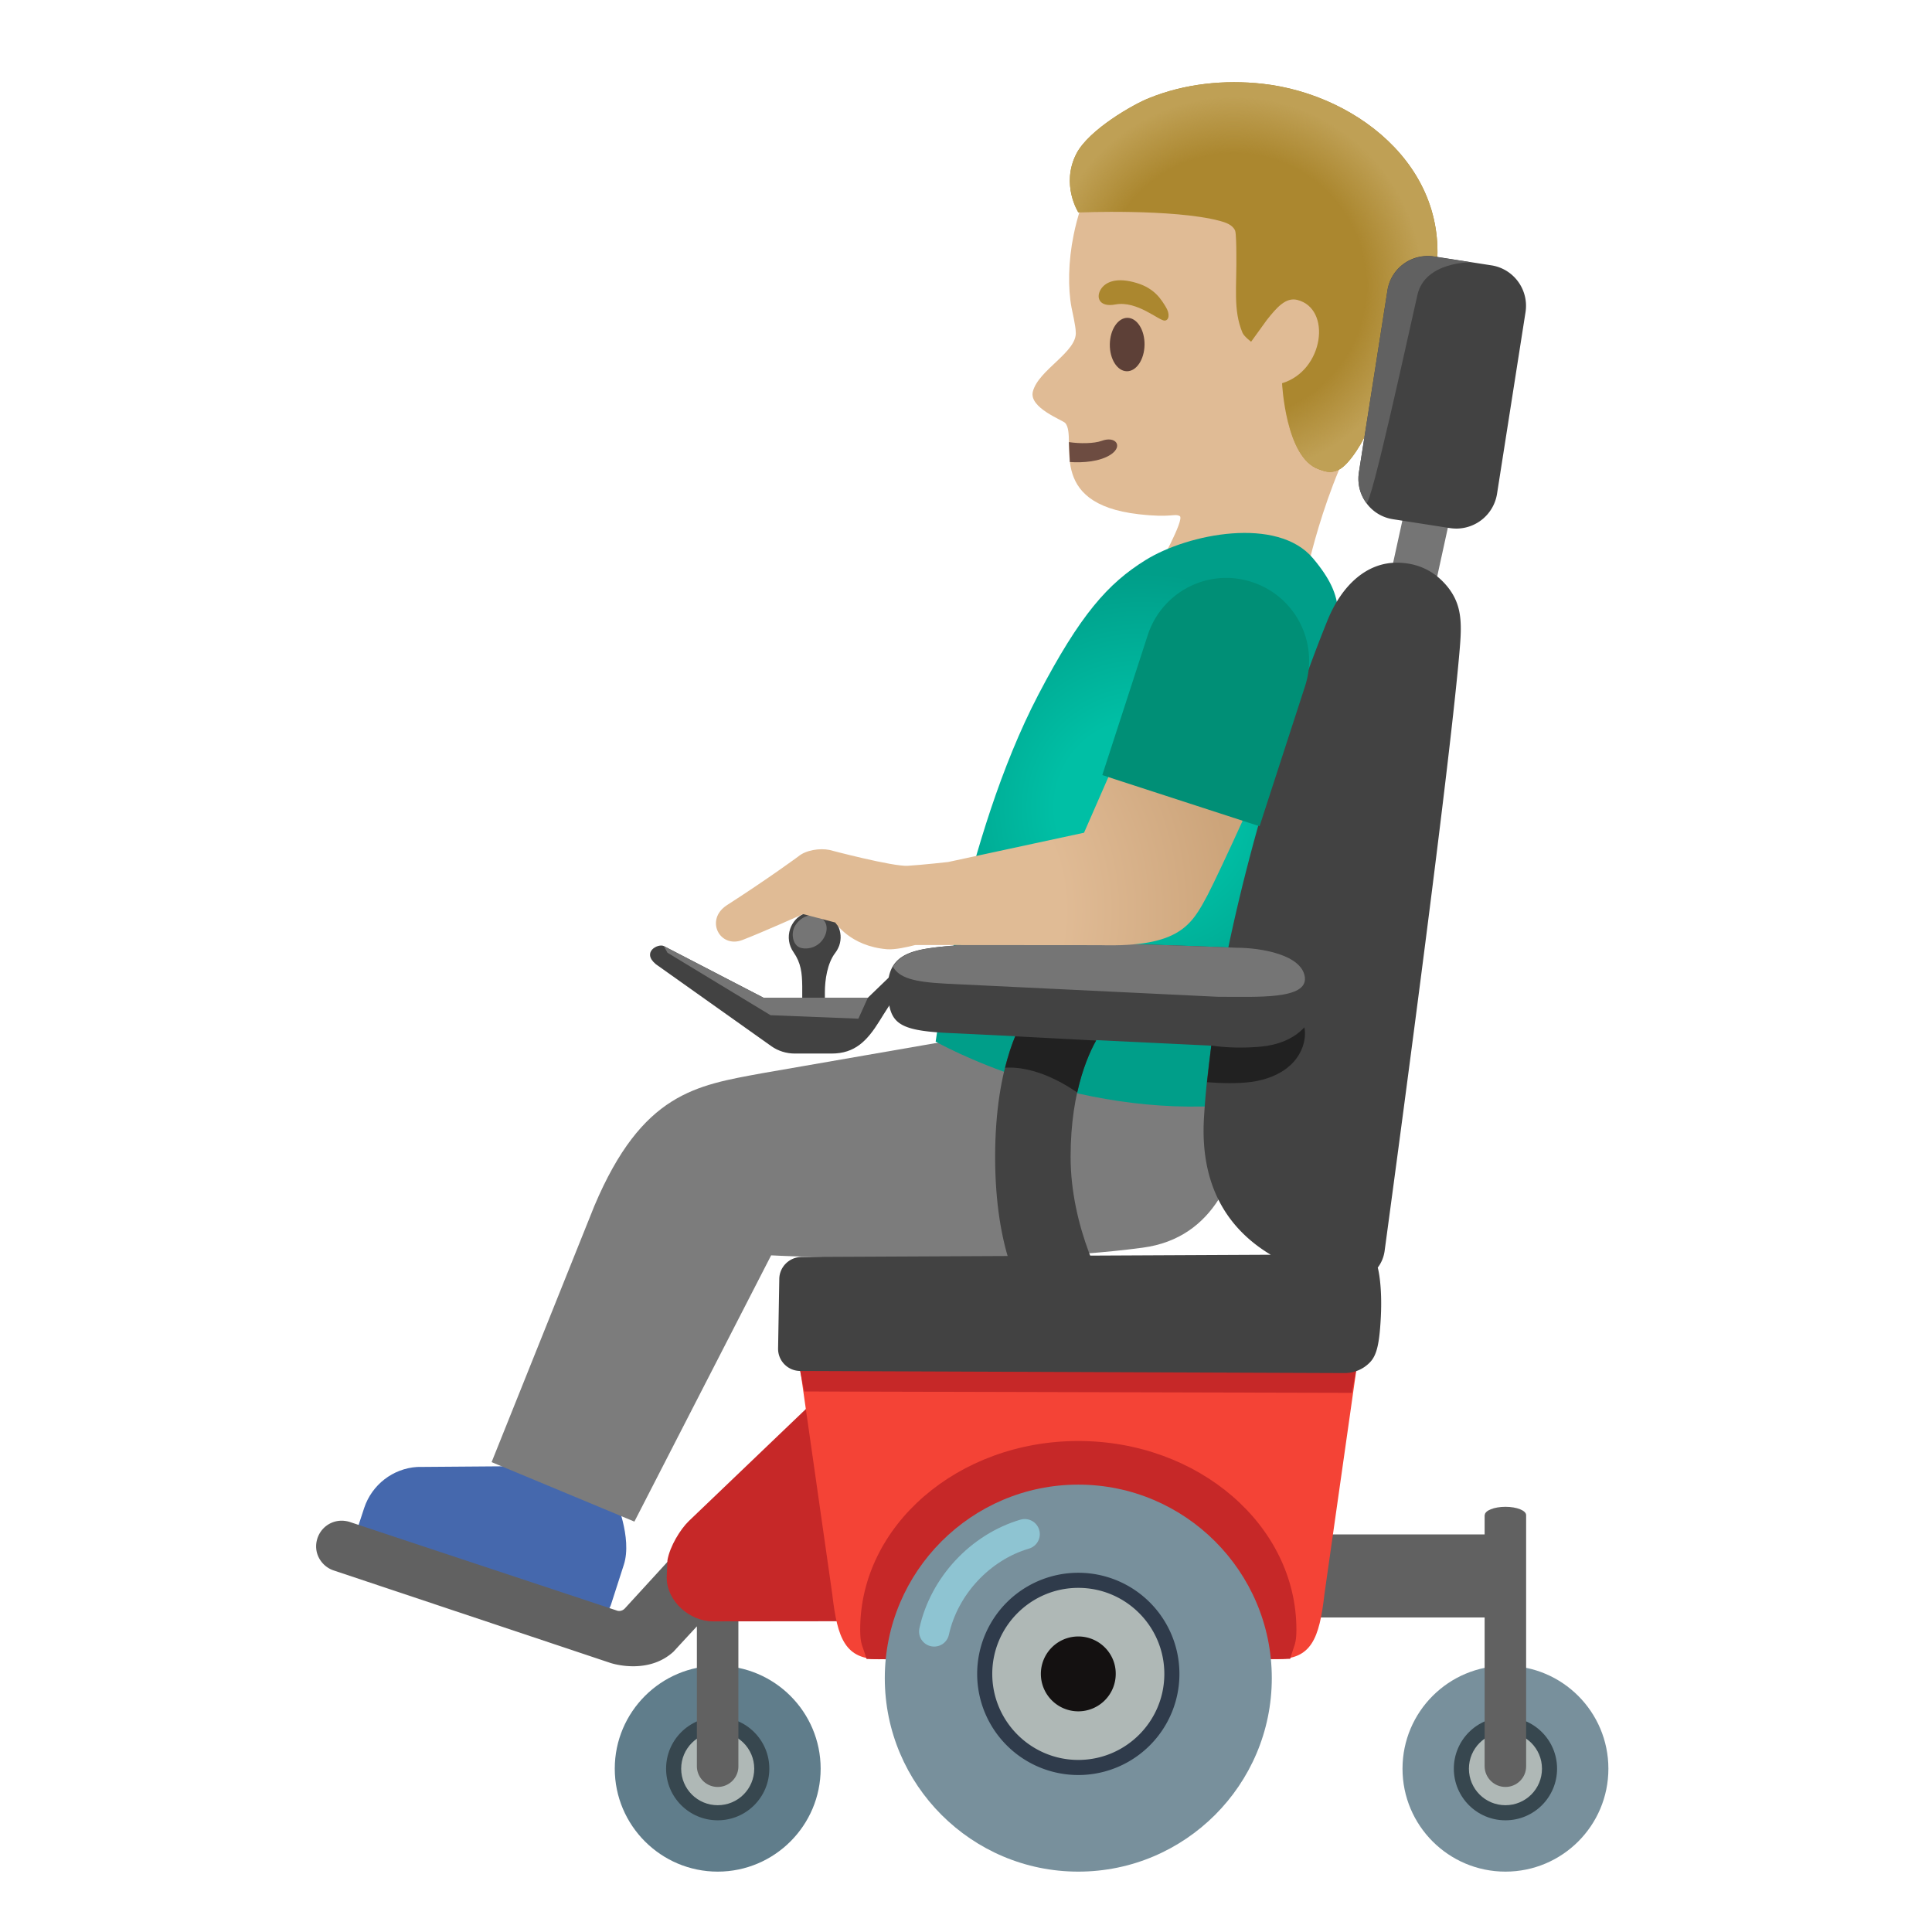 <?xml version="1.0" encoding="utf-8"?>
<svg width="800px" height="800px" viewBox="0 0 128 128" xmlns="http://www.w3.org/2000/svg" xmlns:xlink="http://www.w3.org/1999/xlink" aria-hidden="true" role="img" class="iconify iconify--noto" preserveAspectRatio="xMidYMid meet">
<path d="M93.39 13.48c-2.37-4.24-8-7.71-12.82-7.14c-5.4.64-8.46 4.37-9.44 9.23c-.36 1.76-.38 3.53-.14 4.8c.03.15.28 1.26.28 1.6c.14 1.33-2.47 2.52-2.84 3.97c-.28 1.08 1.98 1.89 2.15 2.09c.85 1.02-1.39 5.33 4.87 6.04c2.18.25 2.35-.07 2.71.12c.36.19-1.51 3.54-1.51 3.54h9.97s1.79-8.38 5.36-11.97c3.17-3.17 2.93-9.55 1.41-12.28z" fill="#e0bb95">
</path>
<path d="M70.82 29.29c.71.11 1.66.1 2.16-.08c.93-.35 1.45.34.62.9c-.72.48-1.86.56-2.72.5l-.06-1.32z" fill="#6d4c41">
</path>
<ellipse transform="rotate(-89.209 74.683 22.824)" cx="74.68" cy="22.82" rx="1.77" ry="1.15" fill="#5d4037">
</ellipse>
<path d="M73.91 20.17c-1.15.22-1.34-.55-.91-1.1c.32-.41 1.03-.71 2.31-.32c1.21.36 1.64 1.12 1.93 1.59s.21.89-.08.9c-.39 0-1.83-1.33-3.25-1.07z" fill="#ab872f">
</path>
<path d="M82.89 22.64l1.04-1.44c.65-.82 1.25-1.52 2.02-1.33c2.3.58 1.76 4.69-1.01 5.52c0 0 .23 4.95 2.44 5.7c.3.1.73.33 1.34.02c.71-.36 1.71-2.02 1.94-2.78c1.44-4.72 3.01-3.71 4.29-9.22c1.75-7.57-4.82-12.84-11.3-13.56c-2.52-.28-5.16-.01-7.52.95c-1.01.39-4 2.09-4.82 3.69c-1.04 2.04.13 3.88.13 3.88s6.29-.25 9.36.56c.41.11.86.26 1.03.65c.07.17.08 1.22.08 1.4c.04 2.37-.23 3.84.41 5.37c.11.25.57.59.57.59z" fill="#ab872f">
</path>
<radialGradient id="IconifyId17ecdb2904d178eab11881" cx="81.757" cy="18.935" r="12.525" gradientTransform="rotate(.665 82.726 18.106)" gradientUnits="userSpaceOnUse">
<stop offset=".699" stop-color="#bfa055" stop-opacity="0">
</stop>
<stop offset="1" stop-color="#bfa055">
</stop>
</radialGradient>
<path d="M82.89 22.64l1.04-1.44c.65-.82 1.25-1.52 2.02-1.33c2.3.58 1.76 4.69-1.01 5.52c0 0 .23 4.95 2.44 5.7c.3.1.73.33 1.34.02c.71-.36 1.71-2.02 1.94-2.78c1.44-4.72 3.01-3.71 4.29-9.22c1.75-7.57-4.82-12.84-11.3-13.56c-2.52-.28-5.16-.01-7.52.95c-1.01.39-4 2.09-4.82 3.69c-1.04 2.04.13 3.88.13 3.88s6.29-.25 9.36.56c.41.11.86.26 1.03.65c.07.17.08 1.22.08 1.4c.04 2.37-.23 3.84.41 5.37c.11.25.57.59.57.59z" fill="url(#IconifyId17ecdb2904d178eab11881)">
</path>
<path d="M39.05 107.04c.6.19 1.24-.14 1.43-.73l.85-2.64c.58-1.79-.58-4.42-.58-4.42l-6.57-2.11l-6.54.05c-1.61.1-3 1.18-3.51 2.71l-.39 1.19c-.17.52.12 1.08.64 1.25l14.67 4.7z" fill="#4568ad">
</path>
<path d="M82.26 65.54H63.79L62.61 69l-12.15 2.11c-4.32.8-7.91 1.28-11.08 8.78l-6.81 16.98l9.46 3.94l9.06-17.64s15.1.78 24.63-.51c9.5-1.28 6.54-17.12 6.54-17.12z" fill="#7c7c7c">
</path>
<radialGradient id="IconifyId17ecdb2904d178eab11882" cx="76.803" cy="77.791" r="15.522" gradientTransform="scale(1 -1) rotate(-12.545 -520.92 17.327)" gradientUnits="userSpaceOnUse">
<stop offset=".369" stop-color="#00bfa5">
</stop>
<stop offset="1" stop-color="#009e89">
</stop>
</radialGradient>
<path d="M61.99 69.01s1.85-13.5 6.8-22.98c2.78-5.32 4.62-7.38 7.1-8.92c2.83-1.76 8.75-2.92 11.1-.12c2.32 2.76 1.66 4.01 1.24 7.04L81.7 73.2c-10.7.95-19.71-4.19-19.71-4.19z" fill="url(#IconifyId17ecdb2904d178eab11882)">
</path>
<circle cx="99.74" cy="117.18" r="6.82" fill="#78909c">
</circle>
<circle cx="99.74" cy="117.18" r="2.92" fill="#afb8b6">
</circle>
<path d="M99.74 114.76c1.33 0 2.42 1.08 2.42 2.42s-1.08 2.42-2.42 2.42s-2.42-1.08-2.42-2.42s1.09-2.42 2.42-2.42m0-1c-1.89 0-3.42 1.53-3.42 3.42s1.53 3.42 3.42 3.42s3.42-1.53 3.42-3.42s-1.53-3.42-3.42-3.42z" fill="#37474f">
</path>
<path d="M99.74 99.83c-.76 0-1.37.25-1.37.55h-.01v1.28H85.33v5.5h13.03v9.85c0 .76.62 1.38 1.38 1.38s1.38-.62 1.37-1.38v-16.63c0-.3-.61-.55-1.37-.55z" fill="#616161">
</path>
<path d="M47.55 124c-3.76 0-6.82-3.06-6.82-6.82s3.06-6.82 6.82-6.82s6.82 3.06 6.82 6.82s-3.06 6.82-6.82 6.82z" fill="#607d8b">
</path>
<path d="M47.55 120.1c-1.61 0-2.92-1.31-2.92-2.92s1.31-2.92 2.92-2.92s2.92 1.31 2.92 2.92s-1.31 2.92-2.92 2.92z" fill="#afb8b6">
</path>
<path d="M47.55 114.76c1.33 0 2.42 1.08 2.42 2.42s-1.08 2.42-2.42 2.42s-2.42-1.08-2.42-2.42s1.09-2.42 2.42-2.42m0-1c-1.89 0-3.42 1.53-3.42 3.42s1.53 3.42 3.42 3.42s3.42-1.53 3.42-3.42s-1.53-3.42-3.42-3.42z" fill="#37474f">
</path>
<path d="M46.17 101.35l-4.77 5.21c-.1.11-.24.17-.38.17c-.06 0-.11-.01-.16-.03l-17.7-5.87a1.82 1.82 0 0 0-.52-.08c-.74 0-1.38.47-1.61 1.17c-.14.43-.11.89.1 1.29c.21.4.56.7.99.84l18.34 6.13c.35.11 2.57.71 4.17-.76c.06-.07.67-.73 1.54-1.67v9.26c0 .76.62 1.38 1.38 1.38s1.38-.62 1.37-1.38v-12.25l-2.75-3.41z" fill="#616161">
</path>
<path d="M47.25 107.42c-1.57 0-3.08-1.34-3.08-2.91l.05-1.14c.16-.93.86-2.06 1.42-2.6l8.15-7.8l2.72 14.44l-9.26.01z" fill="#c62828">
</path>
<path d="M58.28 109.93c-2.27 0-2.8-1.33-3.14-4.31l-2.15-15.06h36.9l-2.14 15.04c-.34 2.99-.88 4.32-3.14 4.32H58.28v.01z" fill="#f44336">
</path>
<path fill="#c62828" d="M53.01 90.83l.28 1.36l36.27.09l.33-1.72z">
</path>
<path d="M71.44 95.47c-7.97 0-14.45 5.6-14.45 12.49c0 1.01.15 1.01.42 1.95c.26.06 27.81.05 28.07-.01c.26-.94.41-.94.41-1.94c0-6.89-6.48-12.49-14.45-12.49z" fill="#c62828">
</path>
<path d="M71.44 124c-7.07 0-12.82-5.75-12.82-12.82s5.75-12.82 12.82-12.82s12.82 5.75 12.82 12.82S78.51 124 71.44 124z" fill="#78909c">
</path>
<path d="M71.44 117.11c-3.42 0-6.2-2.78-6.2-6.2s2.78-6.2 6.2-6.2s6.2 2.78 6.2 6.2s-2.78 6.2-6.2 6.2z" fill="#afb8b6">
</path>
<path d="M71.44 105.2c3.15 0 5.7 2.56 5.7 5.7c0 3.15-2.56 5.7-5.7 5.7s-5.7-2.56-5.7-5.7s2.56-5.7 5.7-5.7m0-1a6.7 6.7 0 1 0 0 13.4a6.7 6.7 0 0 0 0-13.4z" fill="#2f3b4b">
</path>
<path d="M71.44 108.42a2.48 2.48 0 1 0 2.48 2.48c.01-1.37-1.11-2.48-2.48-2.48z" fill="#141111">
</path>
<path fill="#757575" d="M91.97 38.78l1.23-5.61l2.97.67l-1.19 5.44z">
</path>
<path d="M96.5 35.02c-.14 0-.28-.01-.42-.03l-3.79-.59c-.72-.11-1.35-.5-1.77-1.08c-.43-.59-.6-1.3-.49-2.02l1.89-12.05a2.693 2.693 0 0 1 2.68-2.29c.14 0 .28.01.42.03l3.79.59c1.48.23 2.49 1.62 2.26 3.1l-1.89 12.05a2.734 2.734 0 0 1-2.68 2.29z" fill="#424242">
</path>
<path d="M93.91 19.53c.51-2.22 3.57-2.15 3.57-2.15L95.02 17c-.14-.02-.28-.03-.42-.03c-1.35 0-2.47.96-2.68 2.29L90.03 31.3c-.11.72.06 1.43.49 2.02c.29.4 2.88-11.58 3.39-13.79z" fill="#616161">
</path>
<path d="M96.72 42.88c.14-1.7.1-2.84-.79-3.97c-1.03-1.29-2.31-1.63-3.4-1.63c-1.93 0-3.61 1.41-4.6 3.87c-2.25 5.58-4.87 13.6-6.55 21.62c-1.75-.07-7.68-.31-12.58-.31c-2.6 0-6.2.24-6.2.24c-2.38.23-3.94.57-3.77 3.15c.12 1.88.61 2.41 3.84 2.58l17.58.85c-.22 1.61-.39 3.19-.48 4.72c-.31 4.87 1.85 7.59 4.42 9.13l-31.1.15c-.8.01-1.45.66-1.46 1.45l-.08 4.61a1.47 1.47 0 0 0 1.46 1.49l36.06.14c.65 0 1.25-.25 1.7-.72c.45-.47.62-1.25.71-2.92c.12-2.23-.2-3.35-.2-3.35c.23-.3.39-.67.45-1.07c1.3-9.6 4.39-32.73 4.99-40.03z" fill="#424242">
</path>
<path d="M68.42 86.78c-.73-.96-2.49-3.92-2.49-10.13c0-6.22 1.77-9.18 2.5-10.14l4.47 1.95c-.68 1.05-1.97 3.64-1.97 8.19c0 4.52 2.08 8.84 3.57 10.79l-6.08-.66z" fill="#424242">
</path>
<path d="M54.65 66.6v-.86c0-.84.17-1.93.68-2.6c.11-.14.2-.31.27-.49c.31-.9-.17-1.87-1.07-2.18s-1.87.17-2.18 1.07c-.18.54-.09 1.1.22 1.54c.5.72.57 1.38.58 2.26v1.24c0 .22 1.5.29 1.5.02z" fill="#424242">
</path>
<path d="M59.24 64.42L57.5 66.1h-6.92l-6.6-3.42c-.37-.19-1.5.39-.53 1.2l7.65 5.43c.45.32 1 .49 1.55.49h2.45c1.54 0 2.35-.84 3.17-2.16c.31-.51.9-1.41.9-1.41l.07-1.81z" fill="#424242">
</path>
<path d="M81.91 62.79c-.07 0-7.31-.33-13.11-.33c-2.6 0-4.53.06-5.73.19l-.47.05c-1.64.16-2.88.39-3.44 1.35c.42.73 1.35 1.01 3.51 1.12l18.02.87c2.65 0 5.94.19 5.76-1.3c-.19-1.48-2.88-1.95-4.54-1.95z" fill="#757575">
</path>
<path d="M80.25 69.27c1.06.16 2.25.17 3.31.07s2.14-.49 2.86-1.28c.17.93-.25 1.9-.95 2.53c-.7.63-1.63.96-2.56 1.09c-.93.12-2 .09-2.94.02" fill="#212121">
</path>
<path d="M54.06 60.66c.7.19.86.8.57 1.39c-.35.71-1.11.89-1.6.74c-.49-.15-.64-.89-.39-1.39c.28-.54.91-.88 1.42-.74z" fill="#757575">
</path>
<path fill="#757575" d="M51.05 67.26l5.82.23l.63-1.39h-6.92l-6.6-3.42l.24.44z">
</path>
<path d="M71.37 72.38c.35-1.58.84-2.71 1.25-3.44l-5.36-.28c-.24.58-.47 1.27-.67 2.08c.84-.06 2.53.1 4.78 1.64z" fill="#212121">
</path>
<path d="M61.89 108.09c.66-3.01 3.05-5.58 6-6.45" opacity=".8" fill="none" stroke="#94d1e0" stroke-width="2" stroke-linecap="round" stroke-miterlimit="10">
</path>
<radialGradient id="IconifyId17ecdb2904d178eab11883" cx="59.461" cy="69.484" r="22.581" gradientTransform="scale(1 -1) rotate(-1.576 -4659.036 14.5)" gradientUnits="userSpaceOnUse">
<stop offset=".5" stop-color="#e0bb95">
</stop>
<stop offset="1" stop-color="#cca47a">
</stop>
</radialGradient>
<path d="M84.01 50.38c.13-.3-9-2.51-9-2.5l-3.19 7.29l-9 1.94s-1.69.19-2.67.25c-.98.07-5.2-1.05-5.2-1.05c-.64-.13-1.57.01-2.07.44c0 0-1.98 1.46-4.72 3.22c-1.48.96-.48 2.88 1.02 2.31c1.23-.47 4.03-1.72 4.03-1.72l2.13.56s.98 1.57 3.43 1.77c.52.04 1.33-.14 1.87-.28l12.22.01c5.31.15 6.09-1.34 7.16-3.35c.75-1.43 4.12-8.76 3.99-8.89z" fill="url(#IconifyId17ecdb2904d178eab11883)">
</path>
<g>
<path d="M86.46 45.47l-3.01 9.27l-.71-.23l-8.8-2.86l-.91-.3l3.01-9.27a5.483 5.483 0 0 1 4.83-3.78c.69-.05 1.39.04 2.07.26c2.89.94 4.46 4.03 3.52 6.91z" fill="#008f76">
</path>
</g>
</svg>